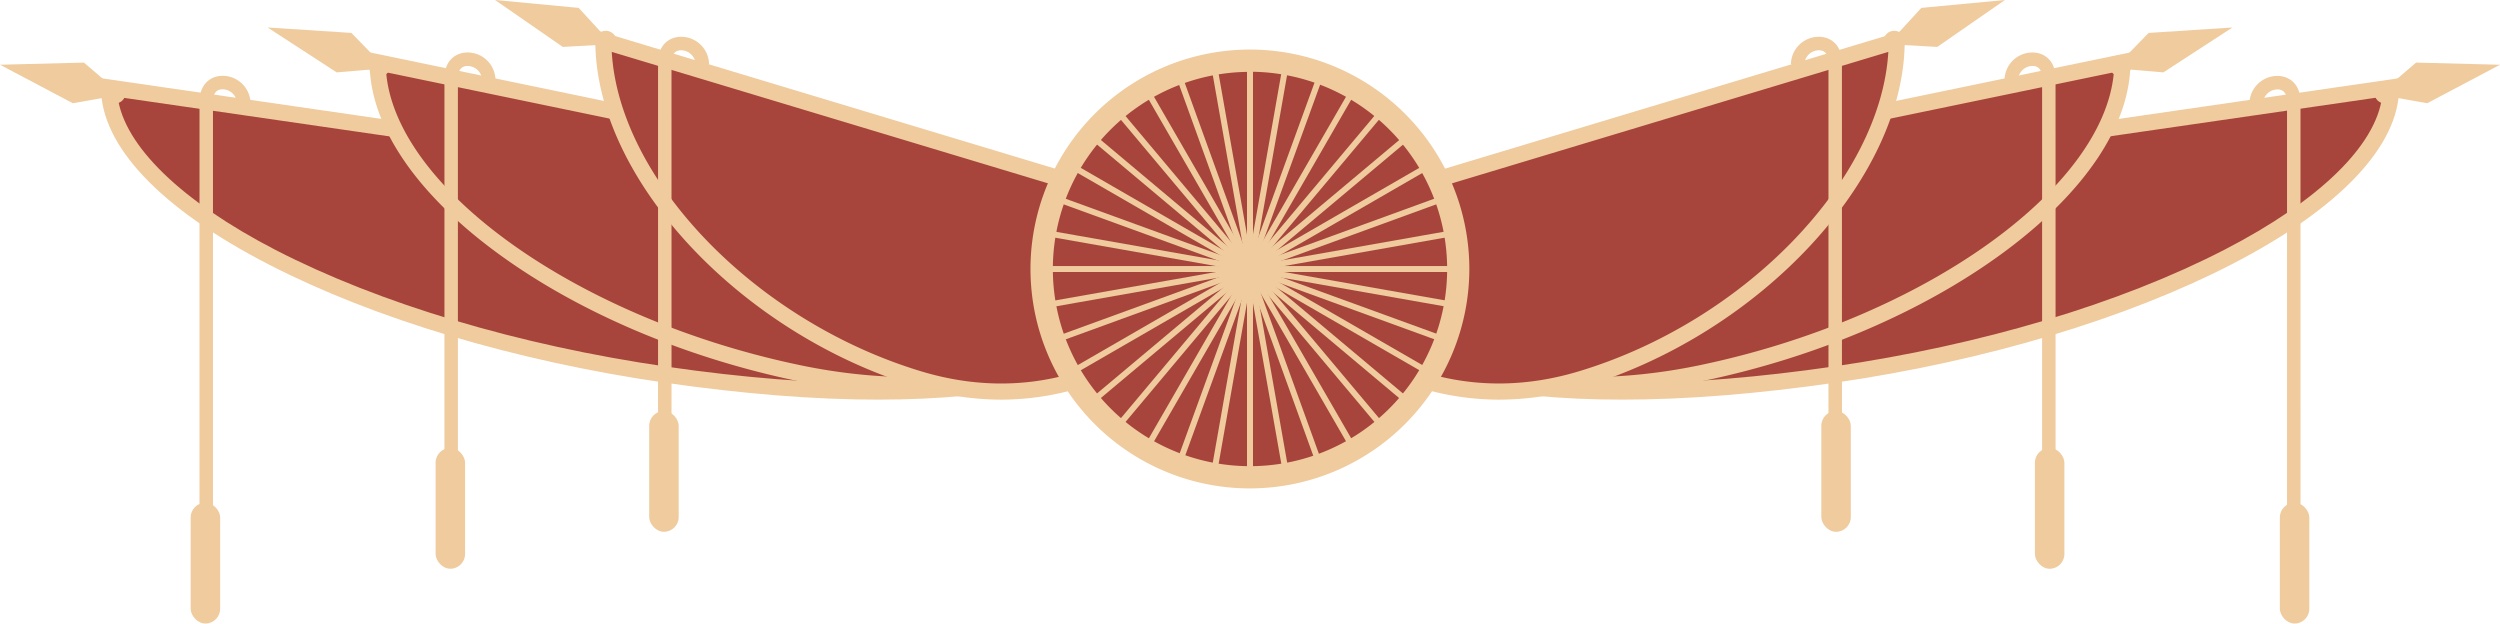   <svg xmlns="http://www.w3.org/2000/svg" viewBox="0 0 871.14 217.27" width="100%" style="vertical-align: middle; max-width: 100%; width: 100%;">
   <g>
    <g>
     <path d="M38,30.5c0,39.71,86.82,84.5,193.9,100s177.76,0,193.9-43.76Z" fill="rgb(167,69,60)">
     </path>
     <path d="M305.91,139.25c-22.3,0-47.16-2-74.42-5.93-52.09-7.56-101.1-22.21-138-41.24C55.89,72.68,35.18,50.81,35.18,30.5V27.25L429.63,84.5l-1.2,3.25c-8.36,22.68-30.19,38.12-64.87,45.89C346.87,137.38,327.6,139.25,305.91,139.25ZM41,33.78c2.28,17,22.06,36.28,55,53.31,36.36,18.75,84.73,33.2,136.23,40.67,26.94,3.91,51.54,5.83,73.49,5.83,62,0,102.88-15.33,116-44.55Z" fill="rgb(239,203,158)">
     </path>
     <path d="M131.6,21.7c0,43,65.85,91.55,147.09,108.39s143.39-21.34,147.1-47.41Z" fill="rgb(167,69,60)">
     </path>
     <path d="M318.28,137a197.94,197.94,0,0,1-40.16-4.19c-39.67-8.22-77-24.15-105.11-44.86-28.52-21-44.22-44.55-44.22-66.27V18.25L429,80.47l-.38,2.61c-1.37,9.63-9.39,20-22.59,29.31C387.26,125.54,356.31,137,318.28,137ZM134.55,25.19C138,66,201.6,111.25,279.27,127.34c54.45,11.29,99.49-2.69,123.48-19.55,10.5-7.38,17.52-15.59,19.69-22.93Z" fill="rgb(239,203,158)">
     </path>
     <path d="M210.25,14.26c0,46.78,49.25,99.53,110,117.84s107.77-26,110-51.54Z" fill="rgb(167,69,60)">
     </path>
     <path d="M348.9,139.26a101.74,101.74,0,0,1-29.46-4.47c-61.76-18.61-112-72.68-112-120.53V10.48L433.25,78.53l-.2,2.27c-1.2,13.68-13.2,30.13-30.58,41.91A96,96,0,0,1,348.9,139.26ZM213.17,18.08c2.6,44.58,50,93.89,107.89,111.33,37,11.16,64.93-2.32,78.26-11.36,16.91-11.45,25.91-25.62,27.81-35.5Z" fill="rgb(239,203,158)">
     </path>
     <polygon points="201.64 2.75 213.25 15.39 196.11 16.35 172.51 0 201.64 2.75" fill="rgb(239,203,158)">
     </polygon>
     <circle cx="211.09" cy="14.48" r="3.76" fill="rgb(239,203,158)">
     </circle>
     <polygon points="122.44 11.47 134.41 23.77 117.31 25.22 93.25 9.58 122.44 11.47" fill="rgb(239,203,158)">
     </polygon>
     <circle cx="132.24" cy="22.91" r="3.76" fill="rgb(239,203,158)">
     </circle>
     <polygon points="29.24 21.81 42.28 32.98 25.38 35.97 0 22.56 29.24 21.81" fill="rgb(239,203,158)">
     </polygon>
     <circle cx="40.03" cy="32.32" r="3.76" fill="rgb(239,203,158)">
     </circle>
     <path d="M74.21,180.5H69.52V35.42c0-6.19,4-9,8-9a9.72,9.72,0,0,1,9.78,9.62H82.6a5.09,5.09,0,0,0-5.08-4.92c-2.13,0-3.31,1.51-3.31,4.26Z" fill="rgb(239,203,158)">
     </path>
     <rect x="66.44" y="175.18" width="10.27" height="42.09" rx="5.14" fill="rgb(239,203,158)">
     </rect>
     <path d="M159.56,172.33h-4.69V27.24c0-6.19,4-8.95,8-8.95a9.72,9.72,0,0,1,9.78,9.61H168A5.09,5.09,0,0,0,162.87,23c-2.13,0-3.31,1.51-3.31,4.26Z" fill="rgb(239,203,158)">
     </path>
     <rect x="151.79" y="156.09" width="10.27" height="42.09" rx="5.14" fill="rgb(239,203,158)">
     </rect>
     <path d="M234,166.86h-4.7V21.77c0-6.18,4-8.95,8-8.95a9.73,9.73,0,0,1,9.78,9.62h-4.7a5.09,5.09,0,0,0-5.08-4.92c-2.13,0-3.31,1.51-3.31,4.25Z" fill="rgb(239,203,158)">
     </path>
     <rect x="226.22" y="143.22" width="10.27" height="42.09" rx="5.14" fill="rgb(239,203,158)">
     </rect>
     <path d="M833.15,30.5c0,39.71-86.81,84.5-193.9,100s-177.76,0-193.9-43.76Z" fill="rgb(167,69,60)">
     </path>
     <path d="M565.23,139.25c-21.69,0-41-1.87-57.65-5.61-34.68-7.77-56.5-23.21-64.87-45.89l-1.19-3.25L836,27.25V30.5c0,20.31-20.71,42.18-58.31,61.58-36.9,19-85.9,33.68-138,41.24C612.4,137.27,587.53,139.25,565.23,139.25ZM449.31,89c17.83,39.56,86.5,53.67,189.54,38.72,51.49-7.47,99.87-21.92,136.22-40.67,33-17,52.77-36.26,55-53.31Z" fill="rgb(239,203,158)">
     </path>
     <path d="M739.55,21.7c0,43-65.86,91.55-147.1,108.39s-143.38-21.34-147.1-47.41Z" fill="rgb(167,69,60)">
     </path>
     <path d="M552.87,137c-38,0-69-11.49-87.7-24.64-13.2-9.27-21.23-19.68-22.6-29.31l-.37-2.61L742.36,18.25v3.46c0,21.72-15.71,45.25-44.23,66.27C670,108.69,632.7,124.62,593,132.84A197.78,197.78,0,0,1,552.87,137ZM448.7,84.86c2.18,7.34,9.2,15.56,19.7,22.93,24,16.86,69,30.84,123.48,19.55C669.54,111.25,733.13,66,736.59,25.19Z" fill="rgb(239,203,158)">
     </path>
     <path d="M660.89,14.26c0,46.78-49.25,99.53-110,117.84s-107.77-26-110-51.54Z" fill="rgb(167,69,60)">
     </path>
     <path d="M522.24,139.26a96,96,0,0,1-53.57-16.55c-17.38-11.78-29.38-28.23-30.57-41.91l-.2-2.27,225.8-68v3.78c0,47.85-50.24,101.92-112,120.53A101.69,101.69,0,0,1,522.24,139.26ZM444,82.55c1.91,9.88,10.9,24,27.81,35.5,13.34,9,41.22,22.52,78.26,11.36C608,112,655.38,62.66,658,18.08Z" fill="rgb(239,203,158)">
     </path>
     <polygon points="669.51 2.75 657.9 15.39 675.04 16.35 698.63 0 669.51 2.75" fill="rgb(239,203,158)">
     </polygon>
     <circle cx="660.05" cy="14.48" r="3.76" fill="rgb(239,203,158)">
     </circle>
     <polygon points="748.71 11.47 736.73 23.77 753.84 25.22 777.9 9.58 748.71 11.47" fill="rgb(239,203,158)">
     </polygon>
     <circle cx="738.91" cy="22.91" r="3.76" fill="rgb(239,203,158)">
     </circle>
     <polygon points="841.9 21.81 828.87 32.98 845.77 35.97 871.14 22.56 841.9 21.81" fill="rgb(239,203,158)">
     </polygon>
     <circle cx="831.11" cy="32.32" r="3.76" fill="rgb(239,203,158)">
     </circle>
     <path d="M801.63,180.5h-4.7V35.42c0-2.75-1.18-4.26-3.31-4.26a5.09,5.09,0,0,0-5.08,4.92h-4.7a9.73,9.73,0,0,1,9.78-9.62c4,0,8,2.77,8,9Z" fill="rgb(239,203,158)">
     </path>
     <rect x="794.44" y="175.18" width="10.27" height="42.09" rx="5.14" transform="translate(1599.14 392.45) rotate(180)" fill="rgb(239,203,158)">
     </rect>
     <path d="M716.28,172.33h-4.7V27.24c0-2.75-1.18-4.26-3.31-4.26a5.09,5.09,0,0,0-5.08,4.92h-4.7a9.72,9.72,0,0,1,9.78-9.61c4,0,8,2.76,8,9Z" fill="rgb(239,203,158)">
     </path>
     <rect x="709.09" y="156.09" width="10.27" height="42.09" rx="5.14" transform="translate(1428.44 354.28) rotate(-180)" fill="rgb(239,203,158)">
     </rect>
     <path d="M641.84,166.86h-4.7V21.77c0-2.74-1.17-4.25-3.31-4.25a5.09,5.09,0,0,0-5.08,4.92h-4.7a9.73,9.73,0,0,1,9.78-9.62c4,0,8,2.77,8,9Z" fill="rgb(239,203,158)">
     </path>
     <rect x="634.65" y="143.22" width="10.27" height="42.09" rx="5.14" transform="translate(1279.57 328.53) rotate(-180)" fill="rgb(239,203,158)">
     </rect>
     <circle cx="435.57" cy="82.04" r="24.54" fill="rgb(239,203,158)">
     </circle>
     <circle cx="435.57" cy="93.74" r="72.58" fill="rgb(167,69,60)">
     </circle>
     <path d="M435.57,170.19A76.46,76.46,0,1,1,512,93.74,76.54,76.54,0,0,1,435.57,170.19Zm0-145.15a68.7,68.7,0,1,0,68.7,68.7A68.78,68.78,0,0,0,435.57,25Z" fill="rgb(239,203,158)">
     </path>
     <rect x="434.53" y="21.16" width="2.08" height="145.16" fill="rgb(239,203,158)">
     </rect>
     <rect x="434.53" y="21.16" width="2.08" height="145.16" transform="translate(-9.66 77.06) rotate(-10)" fill="rgb(239,203,158)">
     </rect>
     <rect x="434.53" y="21.16" width="2.08" height="145.16" transform="matrix(0.94, -0.34, 0.34, 0.94, -5.79, 154.63)" fill="rgb(239,203,158)">
     </rect>
     <rect x="434.53" y="21.16" width="2.08" height="145.16" transform="translate(11.49 230.35) rotate(-30)" fill="rgb(239,203,158)">
     </rect>
     <rect x="434.53" y="21.16" width="2.08" height="145.16" transform="translate(41.65 301.91) rotate(-40)" fill="rgb(239,203,158)">
     </rect>
     <rect x="434.53" y="21.16" width="2.08" height="145.16" transform="translate(83.78 367.15) rotate(-50)" fill="rgb(239,203,158)">
     </rect>
     <rect x="434.53" y="21.16" width="2.08" height="145.16" transform="translate(136.61 424.09) rotate(-60)" fill="rgb(239,203,158)">
     </rect>
     <rect x="434.53" y="21.16" width="2.08" height="145.16" transform="translate(198.51 470.98) rotate(-70)" fill="rgb(239,203,158)">
     </rect>
     <rect x="434.53" y="21.16" width="2.08" height="145.16" transform="translate(267.62 506.42) rotate(-80)" fill="rgb(239,203,158)">
     </rect>
     <rect x="362.99" y="92.7" width="145.16" height="2.08" fill="rgb(239,203,158)">
     </rect>
     <rect x="362.99" y="92.7" width="145.16" height="2.08" transform="translate(-9.67 77.22) rotate(-10.02)" fill="rgb(239,203,158)">
     </rect>
     <rect x="362.99" y="92.7" width="145.16" height="2.08" transform="translate(-5.77 154.78) rotate(-20.02)" fill="rgb(239,203,158)">
     </rect>
     <rect x="362.99" y="92.7" width="145.16" height="2.08" transform="translate(11.52 230.43) rotate(-30.01)" fill="rgb(239,203,158)">
     </rect>
     <rect x="362.99" y="92.7" width="145.16" height="2.08" transform="translate(41.58 301.78) rotate(-39.98)" fill="rgb(239,203,158)">
     </rect>
     <rect x="362.99" y="92.7" width="145.16" height="2.08" transform="translate(83.86 367.24) rotate(-50.02)" fill="rgb(239,203,158)">
     </rect>
     <rect x="362.99" y="92.7" width="145.16" height="2.08" transform="translate(136.67 424.14) rotate(-60.01)" fill="rgb(239,203,158)">
     </rect>
     <rect x="362.99" y="92.7" width="145.16" height="2.08" transform="translate(198.55 471) rotate(-70.01)" fill="rgb(239,203,158)">
     </rect>
     <rect x="362.99" y="92.7" width="145.16" height="2.08" transform="translate(267.66 506.43) rotate(-80.01)" fill="rgb(239,203,158)">
     </rect>
    </g>
   </g>
  </svg>

